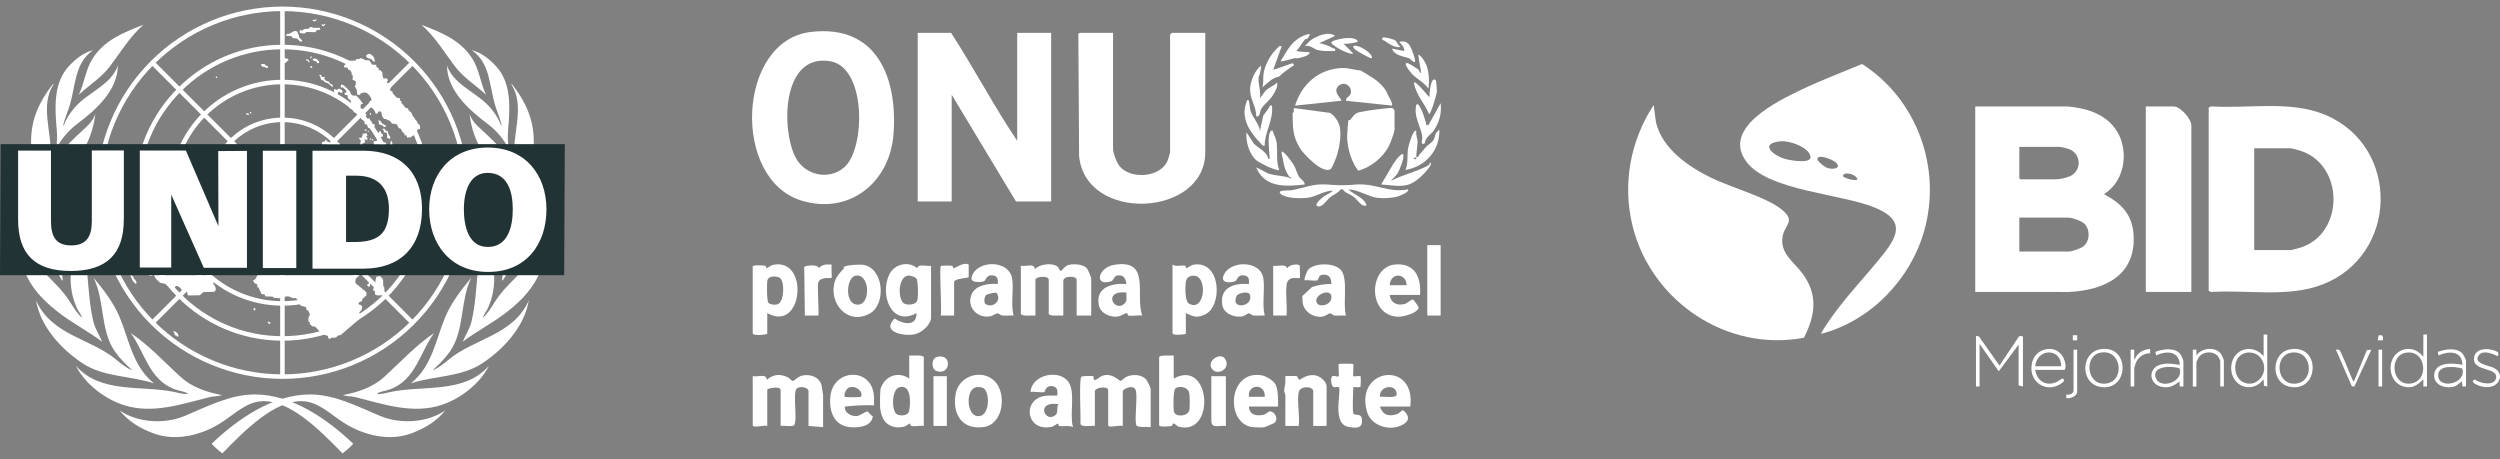 <svg xmlns="http://www.w3.org/2000/svg" width="283" height="52" viewBox="0 0 283 52" fill="none"><rect x="0" y="0" width="283" height="52" fill="#808080" stroke="none"/><path d="M31.973 38.312C41.082 38.312 48.467 30.927 48.467 21.817C48.467 12.708 41.082 5.323 31.973 5.323C22.863 5.323 15.479 12.708 15.479 21.817C15.479 30.927 22.863 38.312 31.973 38.312Z" stroke="white" stroke-width="0.511"></path><path d="M31.972 34.348C38.892 34.348 44.502 28.738 44.502 21.817C44.502 14.897 38.892 9.287 31.972 9.287C25.052 9.287 19.441 14.897 19.441 21.817C19.441 28.738 25.052 34.348 31.972 34.348Z" stroke="white" stroke-width="0.511"></path><path d="M31.972 30.064C36.526 30.064 40.219 26.372 40.219 21.817C40.219 17.262 36.526 13.57 31.972 13.57C27.417 13.57 23.725 17.262 23.725 21.817C23.725 26.372 27.417 30.064 31.972 30.064Z" stroke="white" stroke-width="0.511"></path><path d="M17.255 7.1L46.689 36.534M46.689 7.1L17.255 36.534M31.972 1.001V42.633M52.793 21.817C52.793 27.338 50.6 32.633 46.696 36.536C42.792 40.44 37.497 42.633 31.976 42.633C26.456 42.633 21.161 40.44 17.257 36.536C13.354 32.632 11.161 27.338 11.16 21.817C11.16 16.296 13.353 11.002 17.257 7.098C21.161 3.194 26.455 1 31.976 1C37.497 1 42.792 3.193 46.696 7.097C50.6 11.001 52.793 16.296 52.793 21.817Z" stroke="white" stroke-width="0.511"></path><path d="M23.954 50.228C24.298 50.622 24.744 50.99 25.165 51.329C27.88 48.524 31.072 45.409 34.096 45.409C35.974 45.409 37.331 46.839 38.905 47.851C41.092 49.251 44.1 50.038 46.674 49.015C48.059 48.489 49.4 47.714 50.407 46.458C48.381 47.855 45.347 48.043 43.055 47.094C40.526 46.046 37.954 44.652 35.077 44.652C30.832 44.652 26.791 47.525 23.959 50.231M55.349 41.408C52.536 44.605 47.95 43.579 44.2 44.375C43.677 44.486 43.186 44.66 42.626 44.573C43.072 44.29 43.664 44.258 44.179 44.064C47.092 42.967 47.547 39.848 49.14 37.703C47.105 39.057 45.42 40.912 43.514 42.651C42.188 43.863 40.538 44.382 38.826 44.73C39.237 44.881 39.776 44.845 40.218 44.955C43.3 45.718 46.705 46.923 49.974 45.843C52.086 45.146 54.284 43.495 55.357 41.402L55.349 41.408ZM59.863 33.999C58.109 37.975 53.7 38.282 50.772 40.724C50.215 41.187 49.662 41.614 49.05 41.899L49.018 41.867C49.694 41.256 50.424 40.526 50.948 39.765C52.623 37.336 52.066 33.999 53.357 31.429C52.184 32.834 51.084 34.28 50.404 35.888C49.317 38.478 48.947 41.425 46.509 43.398C49.148 42.527 52.199 42.701 54.564 41.144C57.063 39.507 59.377 36.924 59.858 34.009M61.736 25.974C61.483 29.474 57.76 31.343 55.982 34.221C55.603 34.836 55.215 35.469 54.661 35.965C54.747 35.593 55.054 35.262 55.223 34.898C55.793 33.664 56.05 32.235 55.908 30.768C55.736 28.98 54.99 27.322 55.276 25.441C53.745 28.746 54.24 32.882 53.359 36.45C53.163 37.24 52.681 37.932 52.384 38.681C53.889 37.537 55.862 36.52 57.512 35.216C59.109 33.956 60.495 32.482 61.216 30.562C61.735 29.178 61.87 27.529 61.742 25.971M61.638 19.527C61.457 18.746 61.321 17.938 60.98 17.226C61.62 20.527 59.428 22.916 58.679 25.767C58.396 26.843 58.299 27.987 57.864 28.989C57.824 29.011 57.789 28.968 57.763 28.937C58.846 25.897 57.258 23.088 55.718 20.689C55.311 20.059 55.115 19.326 54.925 18.585C54.757 19.961 55.05 21.551 55.305 22.971C55.632 24.799 56.257 26.511 56.753 28.276C57.081 29.378 56.994 30.62 56.826 31.775L56.983 31.65C58.134 29.523 60.408 27.861 61.088 25.541C61.636 23.685 62.016 21.538 61.636 19.518M60.422 15.967C60.422 13.469 59.449 11.432 57.992 9.574C57.95 9.553 57.919 9.51 57.866 9.521C59.472 11.963 58.01 15.044 58.216 17.819L58.428 20.663C58.396 20.683 58.396 20.769 58.322 20.735C58.228 20.418 58.198 20.081 58.143 19.753C57.76 17.461 55.743 15.865 54.039 14.243C53.635 13.859 53.339 13.406 53.149 12.921C53.291 14.062 53.609 15.235 54.122 16.27C55.436 18.931 57.971 21.079 58.431 24.108C58.652 21.21 60.427 19.057 60.427 15.976M56.195 7.55C55.386 6.655 54.481 5.957 53.405 5.681C55.498 7.119 55.384 9.692 56.025 11.844C56.258 12.63 56.602 13.367 56.787 14.179L56.734 14.221C56.386 13.302 55.789 12.418 55.011 11.685C53.539 10.297 51.326 9.457 50.598 7.428C50.631 10.253 53.04 12.396 55.239 14.056C56.225 14.8 57.063 15.8 57.574 16.849C57.489 16.069 57.45 15.42 57.519 14.662C57.744 12.196 57.891 9.431 56.201 7.553M47.711 2.809C49.264 4.172 50.3 5.926 51.493 7.503C52.485 8.815 53.847 9.627 55.018 10.725C54.387 9.413 54.269 7.912 53.467 6.643C52.094 4.473 49.826 3.631 47.714 2.807" fill="white"></path><path d="M39.987 50.228C39.643 50.622 39.197 50.99 38.776 51.329C36.062 48.524 32.869 45.409 29.845 45.409C27.967 45.409 26.61 46.839 25.036 47.851C22.85 49.251 19.841 50.038 17.267 49.015C15.883 48.489 14.541 47.714 13.534 46.458C15.56 47.855 18.595 48.043 20.886 47.094C23.415 46.046 25.988 44.652 28.865 44.652C33.11 44.652 37.15 47.525 39.982 50.231M8.592 41.408C11.405 44.605 15.991 43.579 19.742 44.375C20.265 44.486 20.756 44.66 21.316 44.573C20.869 44.29 20.277 44.258 19.762 44.064C16.849 42.967 16.394 39.848 14.801 37.703C16.837 39.057 18.522 40.912 20.427 42.651C21.753 43.863 23.404 44.382 25.116 44.73C24.704 44.881 24.166 44.845 23.723 44.955C20.642 45.718 17.237 46.923 13.967 45.843C11.855 45.146 9.657 43.495 8.584 41.402L8.592 41.408ZM4.078 33.999C5.833 37.975 10.241 38.282 13.169 40.724C13.727 41.187 14.279 41.614 14.892 41.899L14.924 41.867C14.247 41.256 13.517 40.526 12.993 39.765C11.318 37.336 11.876 33.999 10.584 31.429C11.758 32.834 12.857 34.28 13.538 35.888C14.624 38.478 14.994 41.425 17.432 43.398C14.793 42.527 11.742 42.701 9.377 41.144C6.879 39.507 4.564 36.924 4.084 34.009M2.205 25.974C2.458 29.474 6.182 31.343 7.959 34.221C8.339 34.836 8.726 35.469 9.28 35.965C9.194 35.593 8.887 35.262 8.719 34.898C8.148 33.664 7.891 32.235 8.033 30.768C8.206 28.98 8.951 27.322 8.665 25.441C10.197 28.746 9.702 32.882 10.583 36.45C10.778 37.24 11.261 37.932 11.557 38.681C10.052 37.537 8.079 36.52 6.43 35.216C4.833 33.956 3.447 32.482 2.726 30.562C2.207 29.178 2.071 27.529 2.199 25.971M2.304 19.527C2.484 18.746 2.621 17.938 2.961 17.226C2.322 20.527 4.513 22.916 5.262 25.767C5.545 26.843 5.642 27.987 6.077 28.989C6.118 29.011 6.152 28.968 6.178 28.937C5.095 25.897 6.683 23.088 8.224 20.689C8.63 20.059 8.826 19.326 9.017 18.585C9.184 19.961 8.891 21.551 8.637 22.971C8.309 24.799 7.684 26.511 7.188 28.276C6.861 29.378 6.948 30.62 7.115 31.775L6.958 31.65C5.807 29.523 3.534 27.861 2.854 25.541C2.305 23.685 1.925 21.538 2.305 19.518M3.52 15.967C3.52 13.469 4.493 11.432 5.949 9.574C5.991 9.553 6.022 9.51 6.076 9.521C4.47 11.963 5.931 15.044 5.725 17.819L5.513 20.663C5.545 20.683 5.545 20.769 5.619 20.735C5.714 20.418 5.743 20.081 5.798 19.753C6.182 17.461 8.198 15.865 9.903 14.243C10.307 13.859 10.602 13.406 10.793 12.921C10.651 14.062 10.332 15.235 9.819 16.27C8.505 18.931 5.971 21.079 5.511 24.108C5.289 21.21 3.515 19.057 3.515 15.976M7.747 7.55C8.555 6.655 9.46 5.957 10.537 5.681C8.444 7.119 8.557 9.692 7.917 11.844C7.683 12.63 7.339 13.367 7.155 14.179L7.207 14.221C7.555 13.302 8.152 12.418 8.931 11.685C10.402 10.297 12.616 9.457 13.343 7.428C13.31 10.253 10.901 12.396 8.702 14.056C7.716 14.8 6.879 15.8 6.367 16.849C6.453 16.069 6.491 15.42 6.422 14.662C6.197 12.196 6.05 9.431 7.74 7.553M16.23 2.809C14.677 4.172 13.641 5.926 12.448 7.503C11.456 8.815 10.094 9.627 8.923 10.725C9.555 9.413 9.672 7.912 10.474 6.643C11.847 4.473 14.116 3.631 16.228 2.807" fill="white"></path><path d="M0.069 16.319H63.936L63.867 31.151H0L0.069 16.319Z" fill="#223335"></path><path d="M35.781 2.165L35.581 2.293L35.445 2.207L35.377 2.317L35.547 2.424L35.581 2.446L35.615 2.424L35.849 2.273L35.781 2.165ZM36.753 2.686L36.584 2.822L36.476 2.712L36.386 2.804L36.535 2.955L36.575 2.996L36.619 2.96L36.833 2.786L36.753 2.686ZM35.287 3.057C35.179 3.047 35.041 3.092 35.031 3.147C35.009 3.232 34.883 3.254 34.883 3.254L34.394 3.298C34.351 3.426 34.096 3.512 34.075 3.426C34.029 3.236 33.756 3.662 34.032 3.749C34.309 3.836 34.585 3.749 34.585 3.749L34.649 3.621L35.711 3.643C35.797 3.556 35.839 3.427 35.839 3.427C35.839 3.427 36.093 3.34 36.2 3.383C36.306 3.427 36.221 3.082 36.115 3.128C36.009 3.17 35.797 3.149 35.797 3.149H35.413C35.406 3.092 35.353 3.066 35.289 3.06M33.393 3.495L33.117 3.602L32.82 3.796L32.501 3.84L32.33 4.034L33.011 4.098L33.139 4.314L33.628 4.358L33.947 4.681C34.223 4.767 34.287 4.638 34.117 4.487L33.839 4.207V3.969L33.755 3.882L33.669 3.58L33.393 3.495ZM41.845 6.099C41.672 6.097 41.42 6.214 41.446 6.342C41.468 6.451 41.552 6.558 41.722 6.602L42.042 6.709C42.042 6.709 42.439 7.178 42.424 6.946C42.382 6.299 42.084 6.277 41.978 6.148C41.951 6.116 41.902 6.1 41.845 6.099ZM31.974 6.219C31.949 6.222 31.933 6.245 31.928 6.299C31.906 6.515 31.778 6.515 31.8 6.666C31.822 6.816 31.886 7.043 31.97 7.07C32.297 7.173 32.416 7.096 32.438 7.011C32.458 6.924 32.48 6.902 32.608 6.88C32.734 6.86 32.586 6.6 32.458 6.625C32.332 6.646 32.204 6.581 32.182 6.474C32.167 6.393 32.043 6.214 31.974 6.222M35.183 6.361L35.097 6.556L35.214 6.608L35.299 6.414L35.183 6.361ZM40.788 6.559L40.725 6.668L40.321 6.69L40.3 6.818C40.088 6.925 39.238 6.839 39.216 6.903C39.153 7.093 39.131 7.356 39.024 7.356C38.918 7.356 38.96 7.637 38.96 7.637C38.96 7.637 39.238 7.637 39.322 7.659C39.408 7.679 39.408 7.896 39.408 7.896C39.726 7.874 39.854 8.306 39.812 8.413C39.768 8.521 39.938 8.521 39.938 8.521C39.938 8.521 39.938 8.866 39.896 8.953C39.854 9.039 40.172 9.104 40.258 9.233C40.342 9.361 40.214 9.794 40.151 9.816C40.088 9.838 40.321 9.902 40.3 10.009C40.278 10.118 40.364 10.009 40.385 10.183C40.406 10.354 40.448 10.721 40.448 10.721L40.746 10.743C40.788 10.463 41.337 10.451 41.427 10.487C41.787 10.615 42.065 11.178 42.065 11.307C42.065 11.436 41.829 11.458 41.829 11.458L41.873 12.083C42.235 12.191 42.531 12.708 42.489 12.795C42.447 12.881 42.743 12.861 42.743 12.861C42.787 12.472 43.148 12.601 43.169 12.73C43.191 12.861 43.254 13.14 43.254 13.14L43.36 13.334L43.509 13.486L43.743 13.464L43.807 13.592L44.084 13.635C44.084 13.635 44.318 13.891 44.338 13.959C44.36 14.023 44.678 14.002 44.764 14.023C44.848 14.044 44.976 14.11 44.996 14.217C45.018 14.326 45.146 14.498 45.146 14.498C45.146 14.498 45.401 14.562 45.422 14.649C45.444 14.735 45.55 14.929 45.55 14.929L45.762 15.102L45.783 15.296L46.017 15.318L46.081 15.574L46.463 15.552L46.677 15.401C46.953 15.25 47.143 15.056 47.165 14.97C47.187 14.883 47.229 14.56 47.441 14.625C47.654 14.69 47.505 14.151 47.505 14.151C47.505 14.151 47.209 13.934 47.229 13.827C47.251 13.718 46.931 13.504 46.953 13.417C46.973 13.33 46.677 13.161 46.697 13.071C46.719 12.986 46.549 12.748 46.549 12.748L46.23 12.446L46.187 12.252L45.932 12.23L45.422 11.605L45.443 11.432L45.294 11.411V11.174L45.146 11.087L44.912 11.065L44.444 10.547L44.402 10.311H44.168L44.21 9.857C44.36 9.663 44.274 9.297 44.274 9.297C44.274 9.297 43.976 9.448 43.828 9.383C43.679 9.319 43.892 9.167 43.892 9.167V8.994L43.764 8.866C43.764 8.866 43.403 8.91 43.382 8.846C43.36 8.78 43.297 8.5 43.297 8.5L43.276 8.133L43.127 8.068L43.105 7.94L42.871 7.962V7.703L42.743 7.66L42.617 7.595L42.595 7.336L42.129 7.315L41.979 7.099L41.809 6.839L41.278 6.797L41.15 6.669L40.938 6.626L40.788 6.561M35.579 6.575C35.563 6.561 35.449 6.735 35.363 6.774C35.467 6.828 35.604 6.906 35.604 6.906C35.773 6.906 35.88 7.036 35.88 7.1C35.88 7.165 36.113 7.144 36.113 7.144L36.134 6.993L35.964 6.777L35.816 6.669C35.816 6.669 35.582 6.648 35.582 6.582C35.582 6.579 35.582 6.576 35.579 6.575ZM35.363 6.774C35.267 6.724 35.198 6.695 35.306 6.777C35.321 6.79 35.342 6.784 35.363 6.774ZM34.654 6.712L34.641 6.839L34.822 6.859L34.956 7.068L35.062 6.999L34.914 6.763L34.897 6.736L34.866 6.733L34.654 6.71M29.74 7.251C29.624 7.255 29.517 7.277 29.525 7.315C29.547 7.422 29.716 7.552 29.716 7.552C29.716 7.552 30.035 7.575 30.056 7.639C30.078 7.704 30.291 7.724 30.311 7.66C30.333 7.595 30.418 7.466 30.227 7.466C30.035 7.466 30.078 7.359 30.014 7.293C29.982 7.261 29.856 7.247 29.74 7.251ZM35.136 7.466V7.66L35.37 7.682L35.307 7.508L35.136 7.466ZM36.174 8.474C36.151 8.476 36.134 8.485 36.134 8.5C36.134 8.566 36.22 8.566 36.262 8.695C36.304 8.824 36.283 9.04 36.474 9.083C36.666 9.127 36.708 9.169 36.73 9.256C36.751 9.342 36.985 9.363 36.985 9.363L37.155 9.45L37.665 9.881V9.709C37.665 9.709 37.643 9.536 37.537 9.536C37.431 9.536 37.24 9.408 37.282 9.321C37.325 9.234 36.921 9.149 36.921 9.149C36.921 9.149 36.56 8.803 36.687 8.846C36.815 8.889 36.751 8.695 36.751 8.695C36.751 8.695 36.496 8.738 36.432 8.716C36.368 8.695 36.389 8.5 36.389 8.5C36.389 8.5 36.246 8.465 36.174 8.474ZM24.487 8.63L24.397 8.722L24.524 8.849L24.615 8.759L24.487 8.628M38.68 9.573C38.651 9.576 38.626 9.59 38.616 9.622C38.573 9.75 38.488 9.838 38.616 9.902C38.743 9.967 38.721 9.794 38.871 9.945C39.019 10.096 39.296 10.29 39.189 10.42C39.083 10.547 38.955 10.592 38.955 10.592L39.105 10.765H39.339L39.381 11.132C39.381 11.132 39.635 11.26 39.699 11.412C39.763 11.564 39.763 11.65 39.699 11.735C39.635 11.822 39.509 11.973 39.529 12.124C39.551 12.275 39.721 12.339 39.721 12.339L39.891 12.361L40.019 12.426V12.707C40.189 12.664 40.465 12.9 40.443 13.051C40.423 13.202 40.486 13.116 40.698 13.267C40.911 13.418 40.847 13.44 40.996 13.547C41.145 13.655 41.273 13.591 41.336 13.396L41.485 12.922C41.273 12.878 41.314 12.642 41.314 12.642C41.294 12.447 40.996 12.231 40.889 12.297C40.783 12.361 40.826 11.843 40.826 11.843C40.826 11.843 41.017 11.715 41.102 11.779C41.188 11.843 40.379 10.7 40.209 10.808C40.039 10.916 39.657 10.7 39.679 10.505C39.699 10.312 38.913 9.664 38.913 9.664C38.913 9.664 38.77 9.568 38.68 9.573ZM38.254 10.053C38.254 10.053 38.233 10.225 38.084 10.161C37.935 10.096 38.02 10.118 37.892 10.096C37.765 10.074 37.808 10.376 37.828 10.463C37.828 10.463 37.744 10.765 37.722 10.894C37.701 11.024 37.978 11.022 38.062 11.003C38.147 10.981 38.297 10.7 38.254 10.549C38.211 10.398 38.424 10.334 38.531 10.505L38.743 10.485L38.785 10.29L38.488 10.053H38.254ZM28.345 12.656L28.263 12.756L28.391 12.863L28.472 12.763L28.345 12.656ZM27.858 12.749L27.88 12.987H28.198C28.326 12.987 28.092 12.836 28.092 12.836C28.092 12.836 27.837 12.857 27.858 12.749ZM41.987 12.788L41.86 12.802L41.88 12.996L42.008 12.982L41.987 12.788ZM41.815 13.354L41.539 13.527L41.263 13.894C41.263 14.174 41.411 14.044 41.539 14.044C41.667 14.044 41.497 14.541 41.837 14.497C42.177 14.454 41.859 14.648 42.113 14.67C42.368 14.691 42.304 14.475 42.389 14.325C42.475 14.174 42.432 14.088 42.283 14.044C42.134 14.001 42.134 14.001 42.092 13.828C42.049 13.656 41.879 13.612 41.879 13.612L41.815 13.357M42.88 13.612C42.851 13.615 42.836 13.637 42.836 13.68C42.836 13.767 42.942 13.808 42.9 13.918C42.857 14.025 42.942 14.112 43.027 14.112C43.112 14.112 43.176 14.154 43.261 14.198C43.346 14.241 43.41 14.305 43.474 14.392L43.686 14.327C43.686 14.327 43.708 14.112 43.622 14.176C43.538 14.241 43.474 14.025 43.388 14.048C43.304 14.07 43.261 13.963 43.176 13.854C43.091 13.747 43.112 13.726 43.006 13.66C42.953 13.628 42.91 13.611 42.88 13.614M43.516 14.565L43.261 14.587C43.325 14.672 43.453 14.738 43.453 14.824C43.453 14.91 43.41 14.975 43.538 14.997C43.665 15.018 43.75 14.975 43.793 15.083C43.836 15.19 43.836 15.363 43.814 15.45C43.793 15.535 43.836 15.665 43.942 15.665C44.048 15.665 44.069 15.686 44.069 15.751C44.069 15.817 44.196 15.514 44.196 15.514C44.09 15.428 44.005 15.234 44.005 15.234C44.005 15.234 43.899 14.932 43.899 14.888C43.899 14.845 43.75 14.801 43.687 14.781C43.623 14.759 43.516 14.565 43.516 14.565ZM41.49 14.65L41.277 14.672L41.29 14.8L41.502 14.78L41.49 14.652M41.625 14.804V14.911H41.753V14.804H41.625ZM43.091 14.826C43.091 14.826 42.857 14.869 42.879 14.998C42.9 15.129 42.539 15.129 42.369 15.214L42.539 15.451L42.603 15.667L43.113 15.645C43.113 15.645 42.964 15.538 43.197 15.474C43.31 15.442 43.352 15.437 43.366 15.438L43.347 15.214L43.155 15.087L43.091 14.827M43.366 15.44V15.454C43.366 15.454 43.382 15.442 43.366 15.44ZM41.453 15.021C41.453 15.021 41.327 15.194 41.071 15.107C41.071 15.107 41.029 15.518 40.902 15.603H40.604C40.604 15.603 40.668 15.712 40.731 15.776C40.795 15.841 40.944 15.97 40.795 16.057C40.647 16.143 40.817 16.121 40.817 16.121C40.817 16.121 40.812 16.223 40.786 16.323H40.998C40.928 16.239 41.121 16.208 41.157 16.208C41.199 16.208 41.389 16.057 41.305 15.948C41.221 15.841 41.305 15.647 41.305 15.732C41.305 15.819 41.539 15.863 41.583 15.797C41.625 15.733 41.583 15.542 41.475 15.474C41.369 15.409 41.667 15.367 41.583 15.258C41.497 15.15 41.455 15.021 41.455 15.021M41.88 15.668V15.819H42.008V15.668H41.88ZM42.167 15.744L42.103 15.874L42.217 15.932L42.281 15.804L42.167 15.745M42.889 15.776C42.736 15.786 42.646 15.95 42.646 15.95L42.306 15.993V16.324H43.745L43.645 16.122H43.342C43.337 16.126 43.327 16.122 43.327 16.122H43.342C43.352 16.115 43.334 16.074 43.135 15.884C43.041 15.797 42.96 15.771 42.889 15.776ZM36.854 15.826C36.82 15.822 36.795 15.837 36.803 15.886C36.824 16.014 36.655 16.079 36.611 16.037C36.569 15.993 36.441 16.164 36.441 16.164C36.441 16.219 36.412 16.29 36.481 16.323H36.722C36.775 16.315 36.825 16.311 36.861 16.323H38.508C38.413 16.212 38.304 16.118 38.248 16.164C38.142 16.251 38.12 16.164 37.929 16.23C37.738 16.294 37.334 16.251 37.313 16.164C37.291 16.078 36.994 16.037 36.994 15.948C36.994 15.895 36.912 15.832 36.854 15.824M44.233 15.919C44.186 15.934 44.277 16.171 44.222 16.208C44.182 16.235 44.15 16.278 44.117 16.323H44.429C44.429 16.265 44.426 16.214 44.412 16.186C44.37 16.101 44.37 15.993 44.264 15.93C44.25 15.921 44.241 15.92 44.233 15.921M14.761 31.163L14.894 31.509L14.979 31.703L15.15 31.94L15.382 32.156L15.468 32.005L15.318 31.682L15.17 31.573L15.063 31.271L14.832 31.163H14.761ZM16.82 31.163C16.898 31.21 16.953 31.229 16.953 31.229L17.25 31.207C17.25 31.189 17.25 31.175 17.254 31.163H16.82ZM17.414 31.163C17.483 31.224 17.548 31.32 17.548 31.38C17.548 31.508 18.122 32.005 18.122 32.005L18.695 32.133L19.227 32.565L19.631 32.522H19.801C19.907 32.155 20.418 32.544 20.46 32.673C20.503 32.801 20.843 33.018 20.886 32.911C20.928 32.802 21.162 32.867 21.204 33.191C21.246 33.514 21.394 33.446 21.394 33.446L22.607 33.426L23.032 33.059L24.117 33.037C24.669 33.015 24.329 32.26 24.223 32.26C24.031 32.109 24.287 31.484 24.287 31.484L23.938 31.159H17.417M29.142 31.159L29.133 31.247L29.006 31.333V31.527L28.856 31.571V31.678L28.644 31.7L28.772 32.023L28.942 32.11C29.24 32.152 29.112 32.519 29.112 32.519L29.282 32.541L29.368 32.778L29.537 33.123C29.601 33.382 29.792 33.317 29.878 33.295C29.962 33.275 30.047 33.555 30.047 33.555L30.897 33.577C30.897 33.577 30.855 33.662 31.003 33.705C31.153 33.748 32.13 33.791 32.173 33.726C32.13 33.532 32.704 33.489 32.938 33.661C33.172 33.834 33.49 33.726 33.49 33.726L33.81 34.115L34.022 34.589L34.384 34.697L34.638 34.762L34.724 35.128L34.914 35.149L34.978 35.387C35.212 35.56 34.914 35.927 34.914 35.927V36.401L35.085 36.487L35.063 36.661L35.34 36.941L35.659 36.962L36.467 37.824L37.103 38.019L37.21 38.364L37.38 38.342L37.508 38.235L38.018 38.213L38.273 37.975L38.55 37.933L40.909 35.927L40.695 35.799V35.325C41.079 35.043 41.099 34.547 40.739 34.504C40.464 34.472 40.59 34.18 40.845 34.137L40.993 34.073V33.879L41.481 33.426V33.081L40.42 32.196C40.067 32.068 40.245 31.448 40.491 31.159H29.136M42.933 31.236C42.926 31.236 42.923 31.241 42.92 31.247C42.878 31.333 42.602 31.267 42.602 31.355C42.602 31.44 42.432 31.872 42.516 32.023C42.602 32.174 42.452 32.174 42.432 32.325C42.41 32.476 42.198 32.735 42.24 32.864L42.432 32.95L42.452 33.317C42.708 33.577 43.536 33.361 43.536 33.295C43.536 33.231 43.494 32.498 43.494 32.498L43.387 32.39L43.366 31.851C43.446 31.587 43.021 31.211 42.933 31.236ZM41.84 31.948C41.809 31.952 41.779 31.97 41.772 32.002C41.732 32.165 41.581 32.257 41.496 32.196C41.41 32.131 41.602 32.303 41.644 32.39C41.687 32.476 41.814 32.476 41.858 32.39C41.9 32.303 41.878 32.109 41.921 32.023C41.947 31.97 41.891 31.94 41.84 31.948ZM28.836 34.843L28.708 34.95L28.645 35.004L28.712 35.052L28.861 35.16L28.936 35.056L28.853 34.996L28.918 34.942L28.836 34.843ZM30.351 36.39L30.294 36.506L30.427 36.572L30.383 36.617L30.474 36.709L30.58 36.601L30.643 36.538L30.563 36.497L30.351 36.39ZM19.585 37.483L19.756 37.742L19.777 37.937L19.989 38.001L20.075 38.129L20.223 38.043L20.117 37.762L19.841 37.525L19.585 37.482M52.51 23.698C52.505 21.705 53.157 19.55 55.22 19.568C57.481 19.594 58.046 21.7 58.046 23.698C58.046 25.692 57.478 27.956 55.22 27.956C53.017 27.956 52.51 25.566 52.51 23.698ZM55.22 30.782C59.606 30.805 61.858 27.586 61.858 23.698C61.858 19.805 59.462 16.701 55.22 16.701C50.979 16.701 48.582 19.805 48.582 23.698C48.582 27.59 50.979 30.769 55.22 30.782ZM39.174 19.888H40.323C42.71 19.888 44.026 21.166 44.026 23.609C44.026 26.306 42.972 27.342 40.323 27.395H39.174V19.888ZM35.363 30.411H41.156C45.239 30.411 47.772 28.04 47.772 23.634C47.772 19.472 45.276 17.062 41.156 17.062H35.376V30.411M29.753 17.062H33.54V30.347H29.753V17.062ZM15.829 17.039H21.041L24.727 25.606L24.703 17.103L27.955 17.08V30.314H23.071L19.383 22.028V30.288H15.826V17.029M14.015 24.841C14.015 28.736 12.085 30.673 8.008 30.673C3.934 30.673 2.049 28.742 2.049 24.841V17.048H5.77V25.052C5.77 26.783 6.342 27.782 8.058 27.782C9.776 27.782 10.393 26.782 10.393 25.052V17.029H14.019V24.841" fill="white"></path><g clip-path="url(#clip0_1357_2476)"><path d="M115.147 15.94V3.717H118.992V22.807H115.009L107.73 10.721V22.807H103.885V3.717H107.662C110.259 7.724 112.488 11.989 115.147 15.94Z" fill="white"></path><path d="M91.769 3.618C99.253 2.722 101.626 8.8 101.144 15.19C100.732 20.645 96.169 24.365 90.731 22.708C82.802 20.294 83.431 4.615 91.769 3.618ZM95.597 18.914C97.975 16.8 98.091 7.65 94.004 6.936C88.54 5.983 88.394 14.528 90.033 17.774C91.077 19.842 93.832 20.481 95.597 18.914Z" fill="white"></path><path d="M125.998 3.717V16.833C125.998 17.319 126.412 18.433 126.749 18.828C128.056 20.369 131.469 20.085 132.21 18.099C132.255 17.977 132.453 17.299 132.453 17.245V3.923C132.453 3.908 132.644 3.717 132.659 3.717H136.436V17.245C136.436 24.572 122.881 25.268 122.153 17.656L122.071 3.997C122.001 3.895 122.177 3.717 122.221 3.717H125.998Z" fill="white"></path><path d="M115.56 30.086C116.138 30.204 117.136 29.739 117.138 30.498C117.636 29.887 119.091 29.717 119.68 30.158C119.961 30.368 119.86 30.687 120.159 30.637C120.214 30.628 120.529 30.086 121.013 29.978C121.586 29.85 122.616 29.905 123.036 30.369C123.16 30.505 123.525 31.392 123.525 31.529V35.717H121.877V31.666C121.877 31.211 120.367 31.173 120.367 31.803V35.717C120.074 35.69 118.718 35.838 118.718 35.511V31.666C118.718 31.159 117.208 31.298 117.208 31.666V35.717C116.915 35.69 115.56 35.838 115.56 35.511V30.086Z" fill="white"></path><path d="M130.255 48.353C129.945 48.29 128.72 48.43 128.627 48.126C128.377 47.328 128.882 44.518 128.483 44.013C128.111 43.542 127.096 44.06 127.096 44.3V48.214C126.769 48.088 125.448 48.481 125.448 48.145V44.163C125.448 43.681 123.937 43.828 123.937 44.3V48.214C123.563 48.145 122.445 48.408 122.308 47.989C122.36 47.298 122.123 42.848 122.418 42.644C122.535 42.563 123.569 42.534 123.725 42.575C123.911 42.624 123.65 43.116 124.004 42.995C124.424 42.851 124.603 42.429 125.373 42.443C126.074 42.455 126.777 43.141 126.872 43.124C126.94 43.112 127.318 42.727 127.607 42.613C128.277 42.348 129.182 42.394 129.715 42.92C129.864 43.067 130.256 43.895 130.256 44.027V48.353H130.255Z" fill="white"></path><path d="M93.172 48.353L91.524 48.215V44.301C91.524 43.826 90.509 43.665 90.184 43.991C89.705 44.47 90.313 47.542 89.893 48.136C89.749 48.339 88.674 48.154 88.367 48.215V44.164C88.367 43.634 86.856 43.973 86.856 44.095V48.215C86.529 48.089 85.208 48.482 85.208 48.147V42.584C85.785 42.703 86.785 42.238 86.786 42.996C87.541 42.376 88.26 42.289 89.15 42.694C89.374 42.796 89.6 43.159 89.79 43.124C89.89 43.106 90.35 42.611 90.831 42.509C91.741 42.317 92.773 42.682 93.005 43.646C93.032 43.759 93.174 44.651 93.174 44.713V48.353H93.172Z" fill="white"></path><path d="M154.015 7.974C154.954 8.536 155.925 9.032 156.624 9.897C156.94 10.289 156.98 10.447 157.174 10.859C157.34 11.211 157.61 11.543 157.586 11.956L152.368 11.406C152.319 11.03 152.807 10.919 152.894 10.622C153.13 9.813 152.207 9.123 151.549 9.697C150.725 10.415 152.001 11.254 151.819 11.406L146.6 11.957C147.347 9.543 149.259 7.816 151.891 7.7C152.659 7.665 153.302 7.932 154.016 7.974H154.015Z" fill="white"></path><path d="M152.642 13.605C152.647 13.596 152.812 13.626 152.864 13.557C153.213 13.101 153.348 12.803 153.978 12.676C154.801 12.508 156.56 12.271 157.394 12.225C157.684 12.209 157.73 12.271 157.861 12.507C157.843 12.733 157.873 12.967 157.861 13.193C157.848 13.42 157.879 13.653 157.861 13.88C157.84 14.147 157.896 14.451 157.861 14.704C157.803 15.119 157.381 16.24 157.174 16.627C156.526 17.836 155.086 19.013 153.736 19.312C152.952 18.275 152.518 16.759 152.496 15.465C152.492 15.233 152.599 13.689 152.642 13.607V13.605Z" fill="white"></path><path d="M151.681 14.43C151.838 15.451 151.612 16.822 151.271 17.797C151.189 18.033 150.788 19.013 150.663 19.113C149.796 19.806 147.57 17.474 147.122 16.723C146.286 15.321 146.35 14.348 146.324 12.783C146.515 12.711 146.44 12.514 146.462 12.371C146.468 12.327 146.452 12.277 146.462 12.233L150.523 12.773C151.056 12.979 151.598 13.906 151.681 14.431V14.43Z" fill="white"></path><path d="M105.396 36.061C105.26 36.877 104.281 37.699 103.48 37.852C102.259 38.084 99.713 37.566 101.275 36.051C102.184 36.709 103.803 37.003 103.747 35.441C100.882 37.036 99.572 33.314 100.672 31.06C101.242 29.893 102.825 29.503 103.818 30.36C103.991 29.81 104.881 30.189 105.396 30.085V36.059V36.061ZM103.712 31.496C103.597 31.373 103.052 31.177 102.866 31.187C101.59 31.257 101.596 34.05 102.408 34.389C102.818 34.561 103.611 34.503 103.818 34.069C103.969 33.751 103.953 31.748 103.714 31.494L103.712 31.496Z" fill="white"></path><path d="M132.864 40.25V42.859C137.046 40.52 137.647 49.289 133.511 48.324C133.215 48.255 133.025 47.935 132.797 47.937C132.717 47.937 132.748 48.191 132.638 48.217C132.448 48.262 131.216 48.371 131.216 48.148V40.457C131.216 40.13 132.572 40.279 132.864 40.251V40.25ZM133.035 43.991C132.811 44.213 132.789 46.267 132.892 46.61C133.083 47.243 134.423 47.151 134.621 46.47C134.713 46.154 134.694 44.684 134.589 44.362C134.404 43.79 133.4 43.626 133.035 43.991Z" fill="white"></path><path d="M99.628 44.645C99.674 44.378 99.609 44.187 99.733 43.858C100.242 42.509 101.746 42.014 102.925 42.859V40.25C103.217 40.277 104.573 40.129 104.573 40.456V48.215C104.159 48.148 103.519 48.313 103.153 48.215C103.039 48.185 103.073 47.926 102.997 47.939C102.879 47.96 102.54 48.266 102.276 48.32C101.283 48.526 100.321 48.203 99.904 47.253C99.513 46.359 99.634 45.598 99.63 44.643L99.628 44.645ZM101.786 43.848C100.9 44.114 100.914 46.607 101.55 46.911C101.98 47.115 102.811 47.075 102.92 46.495C103.082 45.627 103.177 43.429 101.786 43.848Z" fill="white"></path><path d="M85.207 30.155C85.252 29.97 86.445 30.04 86.629 30.085C86.74 30.113 86.705 30.375 86.784 30.361C86.902 30.34 87.241 30.034 87.505 29.981C91.65 29.119 90.916 37.735 86.855 35.443V37.778C86.855 37.863 85.207 38.091 85.207 37.709V30.155ZM88.33 31.496C88.034 31.217 87.031 31.191 86.883 31.693C86.785 32.026 86.799 34.087 86.988 34.278C87.207 34.499 87.803 34.554 88.091 34.413C88.772 34.079 88.832 31.965 88.33 31.496Z" fill="white"></path><path d="M132.728 29.949C133.151 30.236 133.747 29.982 134.149 30.086C134.262 30.115 134.227 30.376 134.304 30.362C134.451 30.336 134.79 30.014 135.139 29.959C138.249 29.464 138.429 34.698 136.392 35.605C135.48 36.011 135.094 35.859 134.238 35.443V37.778C134.238 37.856 132.728 38.033 132.728 37.709V29.949ZM135.028 31.211C134.569 31.251 134.292 31.487 134.231 31.935C134.16 32.467 134.116 34.078 134.572 34.352C136.425 35.469 136.797 31.056 135.028 31.211Z" fill="white"></path><path d="M114.735 35.717C114.305 35.698 113.866 35.755 113.436 35.712C113.24 35.693 113.09 35.461 112.904 35.469C112.742 35.476 112.389 35.741 112.133 35.796C110.649 36.11 109.332 34.723 110.012 33.26C110.484 32.244 111.954 32.067 112.95 32.147C112.988 31.717 112.965 31.268 112.461 31.185C111.575 31.04 111.693 31.73 111.347 31.85C111.001 31.969 109.879 32.026 109.98 31.456C110.344 29.435 114.32 29.256 114.596 31.666C114.748 32.994 114.411 34.396 114.734 35.716L114.735 35.717ZM111.608 33.414C111.432 33.586 111.337 34.262 111.568 34.421C112.312 34.935 113.468 34.079 112.819 33.166C112.665 33.053 111.729 33.296 111.608 33.414Z" fill="white"></path><path d="M121.463 48.353C120.987 48.106 120.313 48.321 119.906 48.217C119.793 48.188 119.828 47.927 119.751 47.941C119.633 47.961 119.293 48.268 119.03 48.321C116.179 48.913 115.632 45.236 118.27 44.815C118.737 44.741 119.211 44.796 119.679 44.782C119.747 44.196 119.707 43.745 119.024 43.705C118.342 43.665 118.283 44.363 118.228 44.378C117.862 44.477 117.089 44.289 116.658 44.368C116.777 42.398 119.947 41.722 120.977 43.277C121.755 44.451 121.05 46.941 121.463 48.351V48.353ZM119.817 45.745C117.06 45.366 118.402 48.09 119.546 46.915C119.806 46.648 119.578 46.078 119.817 45.745Z" fill="white"></path><path d="M159.646 46.018H156.213C156.501 46.97 157.182 47.183 158.113 46.889C158.411 46.794 158.714 46.436 158.753 46.436C158.955 46.436 159.833 47.273 159.091 47.868C157.732 48.957 155.239 48.364 154.74 46.599C153.328 41.604 160.288 40.763 159.646 46.019V46.018ZM156.213 44.919C156.59 44.837 158.14 45.165 158.113 44.605C158.059 43.387 156.104 43.646 156.213 44.919Z" fill="white"></path><path d="M143.165 35.717C142.736 35.694 142.294 35.76 141.866 35.713C141.668 35.691 141.504 35.444 141.337 35.469C141.209 35.487 140.954 35.738 140.702 35.798C139.807 36.013 138.526 35.522 138.366 34.544C138.037 32.532 139.704 32.024 141.379 32.148C141.418 31.718 141.395 31.27 140.891 31.186C140.005 31.041 140.121 31.733 139.777 31.851C139.234 32.037 138.211 32.063 138.483 31.256C139.09 29.453 142.709 29.381 143.015 31.541C143.201 32.846 142.845 34.378 143.165 35.717ZM140.039 33.416C139.914 33.541 139.833 33.962 139.86 34.137C139.981 34.906 141.735 34.623 141.521 33.455C141.411 32.858 140.282 33.172 140.039 33.416Z" fill="white"></path><path d="M129.292 35.718C128.835 35.649 128.149 35.819 127.736 35.718C127.629 35.691 127.644 35.439 127.571 35.436C127.382 35.43 126.904 35.771 126.581 35.823C125.688 35.969 124.558 35.477 124.382 34.519C124.014 32.512 125.874 32.033 127.507 32.147C127.456 31.762 127.323 31.261 126.883 31.187C126.014 31.038 126.187 31.717 125.765 31.847C123.786 32.458 124.312 30.287 126.097 29.983C130.317 29.265 128.482 33.328 129.292 35.719V35.718ZM127.508 33.108C124.669 32.828 126.22 35.588 127.372 34.277C127.63 33.983 127.474 33.483 127.508 33.108Z" fill="white"></path><path d="M144.401 43.546C144.717 44.189 144.676 45.308 144.676 46.018H141.38C141.411 46.935 142.142 47.107 142.952 46.973C143.312 46.912 143.572 46.566 143.785 46.566C144.253 46.565 144.835 47.438 144.22 47.898C144.175 47.933 143.221 48.343 143.165 48.354C142.858 48.413 141.936 48.387 141.617 48.323C138.692 47.732 139.066 41.884 142.79 42.481C143.315 42.565 144.171 43.076 144.403 43.547L144.401 43.546ZM143.165 44.919C143.29 43.388 141.2 43.414 141.378 44.919H143.165Z" fill="white"></path><path d="M157.311 33.383C157.412 34.264 158.12 34.627 158.969 34.422C159.367 34.326 159.678 33.874 159.98 33.922C160.033 33.931 160.608 34.753 160.598 34.805C160.484 35.458 158.814 35.89 158.21 35.856C154.766 35.66 154.93 30.207 157.922 29.942C160.152 29.744 160.901 31.392 160.745 33.383H157.311ZM159.234 32.284C159.16 30.843 157.388 30.838 157.311 32.284H159.234Z" fill="white"></path><path d="M148.109 30.498C148.873 29.744 150.959 29.727 151.738 30.509C152.683 31.459 151.963 34.404 152.367 35.717C151.938 35.694 151.496 35.76 151.067 35.713C150.867 35.691 150.706 35.446 150.539 35.469C150.335 35.496 150.032 35.834 149.546 35.862C148.738 35.907 147.878 35.43 147.573 34.675C147.373 34.181 147.47 33.969 147.422 33.521L148.52 32.49C149.223 32.252 149.98 32.136 150.719 32.147C150.692 31.573 150.58 31.151 149.943 31.095C149.143 31.024 149.319 31.692 149.117 31.741C148.757 31.829 148.106 31.667 147.697 31.735C147.567 31.601 147.962 30.644 148.109 30.498ZM149.091 34.323C149.381 34.788 150.533 34.58 150.691 33.833C150.993 32.401 148.492 33.366 149.091 34.323Z" fill="white"></path><path d="M98.942 45.057C98.947 45.331 98.939 45.607 98.942 45.882C97.835 45.839 96.743 45.903 95.644 46.019C95.541 46.745 96.449 47.188 97.05 47.092C97.341 47.045 98.028 46.559 98.167 46.583C98.336 46.611 98.546 47.025 98.804 47.117C98.656 48.292 97.21 48.439 96.258 48.357C94.372 48.196 93.827 46.515 94 44.852C94.331 41.668 98.878 41.494 98.943 45.057H98.942ZM97.431 44.919C97.791 44.547 97.063 43.582 96.155 43.851C95.783 43.961 95.452 44.72 95.645 44.919C95.707 44.984 97.37 44.984 97.432 44.919H97.431Z" fill="white"></path><path d="M112.627 43.181C113.977 44.587 113.587 48.033 111.358 48.34C108.893 48.681 107.79 46.882 108.174 44.609C108.532 42.503 111.199 41.693 112.627 43.181ZM111.405 43.994C111.23 43.829 110.795 43.789 110.557 43.823C109.299 44.007 109.389 46.883 110.579 47.096C111.972 47.345 112.141 44.694 111.405 43.994Z" fill="white"></path><path d="M94.546 31.735C94.686 31.328 95.152 30.742 95.473 30.463C95.553 30.394 95.495 30.235 95.508 30.224C95.788 29.999 97.329 29.912 97.741 29.982C100.076 30.382 100.319 34.433 98.489 35.472C95.954 36.911 93.67 34.269 94.546 31.735ZM96.845 31.207C95.766 31.413 95.553 34.644 97.211 34.48C98.597 34.344 98.447 30.902 96.845 31.207Z" fill="white"></path><path d="M145.5 42.584C145.607 42.551 146.651 42.55 146.777 42.582C146.935 42.622 146.967 42.988 147.08 42.995C147.173 43.001 147.905 42.346 148.829 42.477C149.409 42.56 150.17 43.152 150.17 43.753V48.217H148.659V44.303C148.659 43.7 147.242 43.646 147.037 44.329C146.765 45.239 147.184 47.183 147.011 48.217H145.499C145.486 47.095 145.515 45.967 145.506 44.842C145.503 44.584 145.364 44.333 145.363 44.234C145.359 43.891 145.544 43.491 145.5 42.998V42.586V42.584Z" fill="white"></path><path d="M154.701 23.219C154.234 23.583 153.645 22.586 153.241 22.283C152.816 21.961 152.255 21.865 152.018 21.433H151.754C151.504 21.839 150.99 21.998 150.58 22.327C150.217 22.615 149.734 23.405 149.28 23.366C148.57 23.307 149.513 22.511 149.826 22.259C150.139 22.008 150.64 21.899 150.854 21.574C149.8 21.612 148.959 22.305 147.908 22.402C147.178 22.469 145.585 22.464 145.017 21.986C144.381 21.45 145.933 21.59 146.219 21.537C147.685 21.262 148.61 20.769 150.235 20.887C151.758 20.998 152.011 21 153.535 20.887C155.715 20.727 157.305 21.88 159.37 21.435C159.651 21.704 158.36 22.207 158.195 22.251C157.565 22.419 156.584 22.479 155.937 22.397C154.907 22.266 153.726 21.46 152.641 21.437C153.255 22.05 154.385 22.336 154.701 23.221V23.219Z" fill="white"></path><path d="M153.191 46.773C153.327 47.197 154.327 46.529 154.161 47.878C154.078 48.547 153.319 48.426 152.723 48.34C150.646 48.041 151.936 44.187 151.543 43.821C151.41 43.696 150.817 44.145 150.712 43.347C150.538 42.021 151.321 42.806 151.543 42.586C151.605 42.526 151.48 41.273 151.542 41.211C151.599 41.153 153.133 41.153 153.191 41.211C153.253 41.273 153.128 42.526 153.19 42.586C153.243 42.639 153.962 42.531 154.015 42.584C154.056 42.626 154.04 43.583 154.017 43.742C153.99 43.919 153.19 43.778 153.19 43.822C153.19 44.411 153.069 46.398 153.19 46.775L153.191 46.773Z" fill="white"></path><path d="M163.08 27.752H161.569V35.717H163.08V27.752Z" fill="white"></path><path d="M108.006 35.717H106.494C106.634 35.02 106.299 30.286 106.509 30.1C106.557 30.058 107.635 30.051 107.778 30.086C107.888 30.115 107.859 30.365 107.937 30.365C108.158 30.365 109.058 29.625 109.654 29.948L109.657 31.381C109.642 31.475 108.006 31.508 108.006 31.941V35.717Z" fill="white"></path><path d="M93.448 29.949C93.591 29.923 93.837 29.941 93.997 29.949C94.043 29.952 94.089 29.946 94.135 29.949C94.096 30.199 94.19 31.408 94.135 31.461C94.074 31.52 92.793 31.287 92.623 32.009C92.496 32.548 92.754 35.587 92.623 35.719H91.111L91.039 30.218C91.211 30.038 92.643 29.891 92.69 30.361C92.907 30.114 93.125 30.007 93.447 29.949H93.448Z" fill="white"></path><path d="M146.598 29.949C146.688 29.942 146.784 29.945 146.873 29.949C146.999 29.956 147.1 30.077 147.148 30.086C147.112 30.321 147.199 31.412 147.148 31.46C147.001 31.604 145.777 31.079 145.636 32.284C145.511 33.35 145.728 34.627 145.636 35.719H144.124V30.086C144.64 30.189 145.529 29.812 145.702 30.361C145.963 30.058 146.208 29.977 146.596 29.949H146.598Z" fill="white"></path><path d="M138.77 42.584V48.215C138.008 48.112 137.122 48.607 137.122 47.597V42.584H138.77Z" fill="white"></path><path d="M107.182 42.584H105.671V48.215H107.182V42.584Z" fill="white"></path><path d="M142.204 18.138C141.426 17.455 140.98 15.991 141.106 14.98L141.977 16.304C142.532 16.823 143.441 17.194 143.578 18C143.797 18.037 143.725 17.808 143.713 17.661C143.67 17.099 143.441 15.248 143.853 14.843C144.093 14.608 144.085 14.935 144.139 15.039C144.202 15.162 144.364 15.54 144.401 15.667C144.435 15.784 144.526 16.124 144.538 16.216C144.551 16.308 144.53 16.402 144.538 16.491C144.621 17.403 144.455 18.323 144.813 19.236C144.662 19.367 143.712 18.952 143.485 18.849C143.212 18.726 142.39 18.304 142.204 18.139V18.138Z" fill="white"></path><path d="M145.088 17.451C145.099 17.362 145.079 17.267 145.088 17.178C145.302 17.005 146.303 18.427 146.435 18.643C146.697 19.073 146.802 19.593 147.028 19.973C147.229 20.308 147.692 20.482 147.694 20.884C145.579 21.122 143.179 21.29 142.202 18.963C142.824 19.172 143.199 19.543 143.738 19.694C144.485 19.905 145.421 19.896 146.185 20.198C146.234 19.99 146.004 20.096 145.912 19.964C145.799 19.804 145.567 19.359 145.496 19.172C145.261 18.555 145.279 18.043 145.088 17.451Z" fill="white"></path><path d="M162.531 15.116C162.595 14.995 162.8 14.749 162.941 14.704C162.988 17.043 161.348 18.871 159.097 19.235C159.442 18.478 159.252 17.568 159.406 16.73C159.447 16.507 160.008 14.462 160.332 14.841C160.245 15.245 160.455 15.643 160.468 16.01C160.48 16.354 160.28 17.658 160.333 17.724C160.524 17.963 160.591 17.612 160.646 17.55C160.91 17.25 161.163 16.919 161.431 16.627C161.645 16.393 162.064 16.165 162.256 15.873C162.448 15.58 162.425 15.312 162.529 15.116H162.531ZM160.332 17.864C160.14 17.765 159.965 17.951 160.059 17.999C160.251 18.098 160.425 17.912 160.332 17.864Z" fill="white"></path><path d="M158.821 17.452C159.046 17.746 158.417 19.289 158.195 19.64C157.999 19.949 157.667 20.19 157.449 20.473C158.808 19.772 160.329 19.46 161.672 18.73C161.816 18.651 161.855 18.576 161.844 18.414C162.127 18.389 161.904 18.767 161.84 18.861C161.334 19.606 160.326 20.619 159.447 20.893C158.425 21.21 157.375 20.927 156.349 20.883L157.748 18.507C157.912 18.323 158.024 18.096 158.189 17.915C158.258 17.84 158.71 17.307 158.819 17.451L158.821 17.452Z" fill="white"></path><path d="M141.378 11.408C141.417 11.457 141.477 12.319 141.588 12.64C141.853 13.405 142.548 14.005 142.616 14.84L142.999 13.097C143.219 12.81 143.418 12.507 143.633 12.217C143.747 12.063 143.631 11.875 143.986 11.957C144.183 13.583 143.149 14.94 143.162 16.488C142.934 16.54 142.883 16.415 142.753 16.281C141.516 15.004 140.414 13.434 141.088 11.6C141.138 11.464 141.186 11.161 141.377 11.408H141.378Z" fill="white"></path><path d="M142.616 8.386C142.603 8.465 142.474 8.588 142.465 8.855C142.437 9.572 142.752 10.371 142.617 11.132L143.228 10.304C143.539 9.954 144.275 9.687 144.538 9.348C144.755 9.695 144.289 10.456 144.102 10.765C143.753 11.339 143.028 11.863 142.77 12.317C142.587 12.64 142.694 13.226 142.204 13.192C142.22 12.015 141.444 11.188 141.514 9.97C141.561 9.139 142.076 7.933 142.752 7.424C142.759 7.751 142.665 8.066 142.616 8.385V8.386Z" fill="white"></path><path d="M162.256 14.841C162.019 15.192 161.305 15.571 161.294 16.215C160.715 16.547 161.058 15.722 160.991 15.357C160.786 14.237 159.995 13.154 160.333 11.82C160.583 11.768 160.605 11.886 160.712 12.058C161.024 12.556 161.259 13.379 161.429 13.953C161.487 14.149 161.345 14.195 161.705 14.153L163.08 11.681C163.214 12.893 162.924 13.851 162.257 14.84L162.256 14.841Z" fill="white"></path><path d="M145.088 5.228L144.13 7.907L146.324 7.15C146.324 7.165 146.539 7.315 146.457 7.411C145.971 7.672 145.547 8.058 145.088 8.386C145.036 8.424 144.995 8.477 144.951 8.524C144.911 8.57 144.842 8.608 144.813 8.661C144.009 8.805 143.479 9.401 142.892 9.897C143.058 9.4 142.964 8.852 143.028 8.386C143.167 7.38 143.796 6.214 144.539 5.502C144.607 5.436 144.797 5.237 144.813 5.228C144.859 5.2 145.009 5.245 145.088 5.228Z" fill="white"></path><path d="M162.529 9.073C162.576 9.117 162.666 10.159 162.654 10.359C162.635 10.691 161.974 12.92 161.773 12.917C161.263 11.692 160.257 10.709 160.058 9.351C160.29 9.099 161.603 10.885 161.841 10.997C161.772 10.644 161.969 8.555 162.528 9.074L162.529 9.073Z" fill="white"></path><path d="M147.697 3.992C147.869 3.926 148.057 3.85 148.245 3.854C148.33 3.942 148.065 4.306 147.972 4.404C147.959 4.416 147.801 4.368 147.693 4.498C147.362 4.894 147.112 5.401 146.736 5.776C147.234 5.884 147.747 5.868 148.246 5.914C148.297 6.31 147.321 6.499 147.041 6.568C146.835 6.617 146.611 6.567 146.461 6.601C145.967 6.714 145.442 6.942 144.952 6.944C145.736 5.699 146.215 4.557 147.697 3.992Z" fill="white"></path><path d="M161.431 7.288C161.777 8.113 161.806 9.157 161.705 10.035C161.186 9.296 160.379 8.956 159.787 8.314C159.513 8.016 158.527 6.703 159.646 7.288C159.816 7.377 160.352 7.727 160.524 7.852C160.712 7.99 160.672 8.257 160.881 8.248L160.54 6.188C160.875 6.258 161.31 7.001 161.431 7.288Z" fill="white"></path><path d="M148.384 4.541C149.06 4.067 150.378 3.5 151.13 4.063L149.344 4.884C149.88 5.004 150.382 5.153 150.86 5.435C151.038 5.539 151.206 5.41 151.131 5.776C150.447 5.776 149.74 5.828 149.072 5.64C148.752 5.549 148.245 5.037 147.699 5.226C147.879 5.075 148.243 4.641 148.385 4.541H148.384Z" fill="white"></path><path d="M159.92 5.914C160.045 6.269 160.191 6.627 160.194 7.012C159.872 7.053 159.771 6.708 159.508 6.601C158.933 6.365 157.808 6.311 157.587 5.502L158.959 5.776C158.997 5.357 158.655 5.042 158.411 4.745C159.368 4.497 159.665 5.19 159.92 5.914Z" fill="white"></path><path d="M153.603 4.544C153.836 4.776 153.559 4.774 153.398 4.814C152.982 4.914 152.522 4.96 152.093 4.956L153.192 6.052C152.709 6.266 150.864 5.181 150.721 4.884C150.617 4.667 151.262 4.523 151.412 4.479C151.93 4.327 153.204 4.147 153.604 4.545L153.603 4.544Z" fill="white"></path><path d="M106.041 40.414C107.756 39.887 107.702 42.519 106.041 42.009C105.399 41.813 105.397 40.614 106.041 40.414Z" fill="white"></path><path d="M137.292 41.865C136.386 40.96 138.159 39.736 138.703 40.66C139.33 41.729 137.918 42.491 137.292 41.865Z" fill="white"></path><path d="M155.25 6.601C155.196 6.659 153.985 5.986 153.833 5.891C153.64 5.771 153.132 5.509 153.191 5.229C153.701 4.894 155.624 6.197 155.25 6.601Z" fill="white"></path><path d="M157.955 4.585C158.109 4.7 158.285 5.173 158.547 5.298C158.032 5.512 157.186 4.934 156.747 4.622C156.583 4.507 156.41 4.618 156.489 4.268C156.662 4.137 157.755 4.434 157.955 4.585Z" fill="white"></path></g><g clip-path="url(#clip1_1357_2476)"><path d="M187.191 11.886L187.46 13.863C188.18 16.851 191.102 18.843 193.706 20.126C195.939 21.225 199.945 22.291 201.711 23.734C203.298 25.03 202.067 25.405 201.807 26.686C201.405 28.658 203.067 29.628 204.078 31.012C205.811 33.381 205.499 35.731 204.203 38.232C195.51 39.879 186.953 34.13 184.824 25.647C183.63 20.888 184.536 15.972 187.191 11.887V11.886Z" fill="white"></path><path d="M223.598 12.049H234.029C236.035 12.225 238.052 12.788 239.34 14.425C241.101 16.661 240.675 20.477 238.161 21.976C240.095 22.996 241.37 24.255 241.519 26.548C241.819 31.164 238.248 32.858 234.197 33.051L223.598 33.048V12.049H223.598ZM228.588 16.624V20.179L228.711 20.302H232.72C233.193 20.302 234.13 20.092 234.54 19.832C235.725 19.078 235.504 17.287 234.134 16.848C233.933 16.783 233.302 16.625 233.13 16.625H228.589L228.588 16.624ZM228.588 28.472H234.192C234.554 28.472 235.525 28.131 235.828 27.9C236.601 27.309 236.629 25.933 235.91 25.286C235.57 24.98 234.551 24.632 234.111 24.632H228.588V28.472Z" fill="white"></path><path d="M206.172 37.786C206.096 37.718 206.751 36.752 206.841 36.617C208.718 33.81 211.113 31.39 213.206 28.756C215.02 26.471 215.443 24.874 212.363 23.555C208.509 21.905 200.153 21.644 197.677 18.286C194.882 14.495 201.234 11.43 203.907 10.156C206.151 9.086 208.489 8.204 210.781 7.246C216.997 11.2 219.825 19.002 217.829 26.103C216.277 31.629 211.748 36.321 206.171 37.787L206.172 37.786ZM201.572 15.992C199.071 16.215 200.714 17.627 202.128 18.007C202.75 18.174 205.695 18.708 204.781 17.318C204.25 16.511 202.502 15.91 201.572 15.992H201.572ZM205.898 17.781C205.283 17.985 206.494 18.864 206.795 18.983C207.656 19.327 208.682 18.907 207.565 18.215C207.208 17.993 206.295 17.649 205.898 17.781ZM208.848 19.665C208.759 19.692 208.601 19.825 208.627 19.932C208.677 20.145 210.195 20.606 210.263 20.259C210.101 19.813 209.263 19.54 208.849 19.665H208.848Z" fill="white"></path><path d="M250.024 12.171L250.306 12.044C254.509 12.316 259.295 11.338 263.251 13.014C271.762 16.621 271.485 28.9 262.889 32.209C259 33.706 254.405 32.788 250.306 33.051L250.024 32.924V12.171ZM255.178 28.308H259.31C259.419 28.308 260.127 28.115 260.294 28.066C265.474 26.549 265.423 18.487 260.231 17.012C260.038 16.957 259.46 16.787 259.31 16.787H255.178V28.308Z" fill="white"></path><path d="M248.061 33.048H242.906V12.049H246.056C246.815 12.049 248.061 13.452 248.061 14.214V33.048Z" fill="white"></path><path d="M223.681 38.032L224.006 38.074L226.34 41.381L228.505 38.151C228.588 37.966 228.999 38.015 228.999 38.154V43.751L228.507 43.628V39.011L226.259 42.034L224.089 38.929V43.75H223.68V38.03L223.681 38.032Z" fill="white"></path><path d="M274.732 37.868V43.751H274.323V42.934C273.628 43.627 273.044 44.052 272.011 43.733C270.465 43.255 270.149 40.995 271.335 39.99C272.314 39.162 273.587 39.421 274.323 40.401V37.868H274.732ZM272.338 39.931C270.401 40.261 270.723 43.691 272.884 43.417C275.044 43.143 274.663 39.535 272.338 39.931Z" fill="white"></path><path d="M256.651 37.868V43.751L256.278 43.674L256.241 42.934L255.778 43.41C254.166 44.587 252.311 43.16 252.597 41.296C252.888 39.403 255.031 38.893 256.242 40.32V37.868H256.651ZM253.49 40.348C252.771 41.066 252.895 42.659 253.812 43.196C255.444 44.151 257.082 42.044 255.914 40.524C255.345 39.782 254.161 39.678 253.49 40.349V40.348Z" fill="white"></path><path d="M230.388 41.872C230.581 43.136 231.643 43.798 232.846 43.223C233.134 43.086 233.701 42.492 233.622 43.181C231.789 44.838 229.31 43.16 230.104 40.813C230.572 39.431 232.522 38.982 233.401 40.211C233.68 40.6 234.012 41.464 233.701 41.872H230.387H230.388ZM230.388 41.464H233.334C233.314 39.33 230.579 39.415 230.388 41.464Z" fill="white"></path><path d="M279.151 43.751H278.741L278.7 43.179C278.396 43.335 278.207 43.612 277.862 43.73C276.914 44.053 275.516 43.651 275.545 42.485C275.585 40.944 277.692 41.072 278.742 41.3C278.724 39.683 277.19 39.716 276.043 40.239L275.963 39.833C276.81 39.512 278.208 39.28 278.824 40.117C278.922 40.25 279.151 40.719 279.151 40.851V43.751H279.151ZM278.732 41.717C277.939 41.498 276.001 41.261 276.001 42.484C276.001 44.12 279.26 43.476 278.732 41.717Z" fill="white"></path><path d="M247.161 43.751H246.751L246.71 43.179C246.078 43.696 245.489 43.983 244.639 43.777C243.265 43.445 243.143 41.731 244.497 41.296C245.28 41.044 245.963 41.195 246.751 41.3C246.72 39.752 245.231 39.657 244.095 40.238L243.979 39.836C244.826 39.495 246.285 39.282 246.869 40.161C246.97 40.313 247.161 40.78 247.161 40.932V43.751H247.161ZM246.743 41.717C245.916 41.369 243.478 41.396 244.047 42.818C244.558 44.098 247.209 43.249 246.743 41.717Z" fill="white"></path><path d="M237.815 39.524C241.191 39.033 241.025 44.369 237.748 43.796C235.446 43.394 235.519 39.857 237.815 39.524ZM237.729 39.929C235.864 40.309 236.197 43.792 238.51 43.404C240.572 43.058 240.165 39.432 237.729 39.929Z" fill="white"></path><path d="M259.332 39.524C262.711 39.033 262.537 44.368 259.266 43.796C256.969 43.395 257.042 39.856 259.332 39.524ZM259.33 39.931C257.352 40.273 257.702 43.795 260.028 43.405C262.076 43.061 261.711 39.519 259.33 39.931Z" fill="white"></path><path d="M251.743 43.751H251.334V40.851C251.334 40.819 251.167 40.465 251.126 40.406C250.679 39.75 249.582 39.738 249.04 40.276C248.928 40.388 248.634 40.898 248.634 41.015V43.752H248.225V39.585H248.634V40.239C249.191 39.388 250.701 39.213 251.369 39.999C251.458 40.104 251.742 40.677 251.742 40.77V43.752L251.743 43.751Z" fill="white"></path><path d="M282.749 40.32C282.186 40.053 281.116 39.585 280.62 40.194C279.847 41.143 281.809 41.4 282.29 41.637C283.003 41.988 283.242 42.709 282.711 43.346C282.225 43.93 281.318 43.897 280.659 43.674C280.462 43.608 279.722 43.297 279.966 43.054L280.158 42.948C280.723 43.434 282.485 43.752 282.572 42.71C282.668 41.568 279.892 42.061 280.057 40.532C280.171 39.47 281.423 39.383 282.244 39.642C282.631 39.764 282.973 39.864 282.75 40.32H282.749Z" fill="white"></path><path d="M266.468 43.179L267.932 39.633L268.432 39.585L266.511 43.76L266.222 43.712L264.424 39.585C264.537 39.589 264.672 39.56 264.778 39.598C265.008 39.679 266.061 42.514 266.303 42.978C266.342 43.054 266.351 43.173 266.468 43.18V43.179Z" fill="white"></path><path d="M241.188 39.584H241.597C241.607 39.868 241.582 40.158 241.597 40.443C241.602 40.536 241.544 40.667 241.678 40.645C241.936 39.914 242.657 39.554 243.397 39.502V39.992C242.64 39.981 241.992 40.464 241.744 41.16C241.715 41.24 241.597 41.63 241.597 41.667V43.751H241.188V39.584Z" fill="white"></path><path d="M235.134 39.584V44.364C235.134 44.821 234.321 45.187 233.906 45.059V44.65C234.239 44.73 234.725 44.595 234.725 44.201V39.584H235.134H235.134Z" fill="white"></path><path d="M269.66 39.584H269.251V43.751H269.66V39.584Z" fill="white"></path><path d="M269.743 38.522H269.169L269.246 37.985C269.736 37.826 269.788 38.09 269.743 38.522Z" fill="white"></path><path d="M235.134 37.949H234.642V38.522H235.134V37.949Z" fill="white"></path></g><defs><clipPath id="clip0_1357_2476"><rect width="77.976" height="45.269" fill="white" transform="translate(85.134 3.53)"></rect></clipPath><clipPath id="clip1_1357_2476"><rect width="98.693" height="37.84" fill="white" transform="translate(184.307 7.245)"></rect></clipPath></defs></svg>